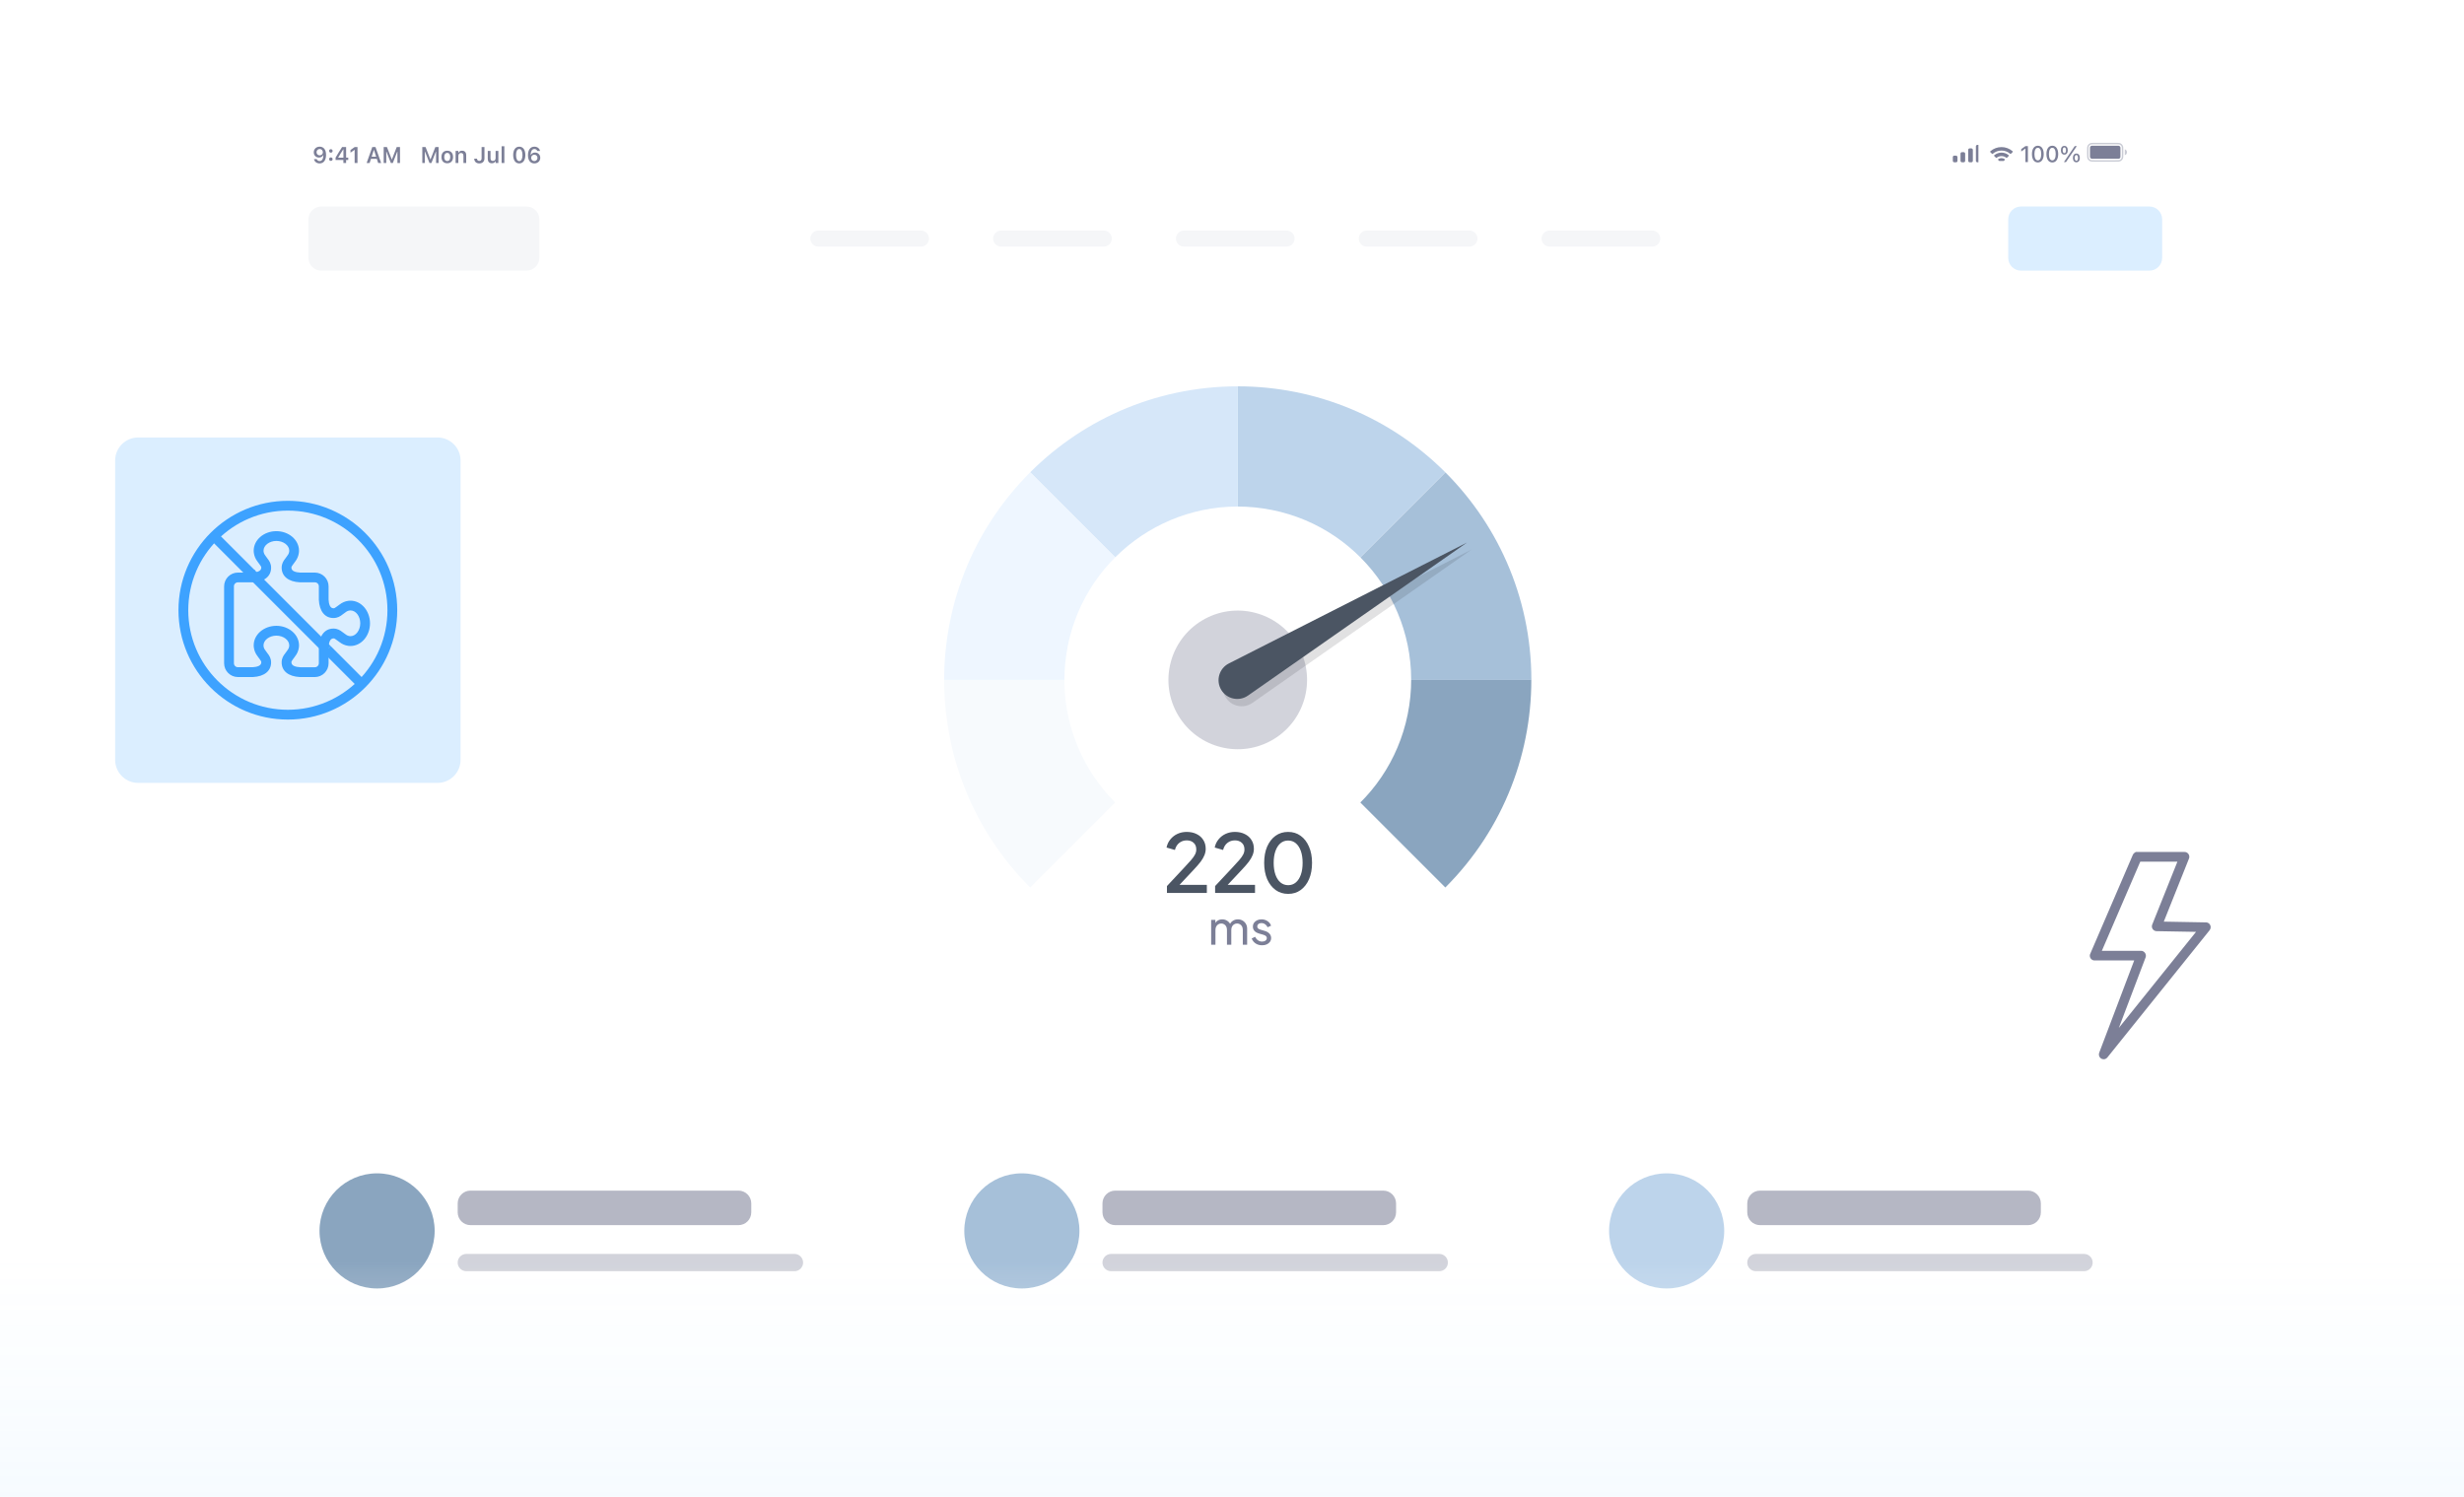 <svg width="428" height="260" viewBox="0 0 428 260" fill="none" xmlns="http://www.w3.org/2000/svg"><defs><symbol id="content" viewBox="0 0 428 260" preserveAspectRatio="xMidYMid meet"><g id="NoColourRemove" filter="url(#a)"><rect x="48" y="18" width="333" height="307" rx="11.142" fill="white"/><path d="M55.532 24.365C54.931 24.365 54.503 24.776 54.503 25.338V25.342C54.503 25.868 54.875 26.256 55.407 26.256C55.787 26.256 56.029 26.062 56.131 25.843H56.169C56.169 25.864 56.167 25.886 56.167 25.907C56.146 26.436 55.96 26.867 55.52 26.867C55.276 26.867 55.105 26.74 55.032 26.546L55.027 26.527H54.539L54.543 26.548C54.631 26.972 55.011 27.274 55.52 27.274C56.217 27.274 56.638 26.721 56.638 25.788V25.784C56.638 24.785 56.123 24.365 55.532 24.365ZM55.53 25.876C55.215 25.876 54.986 25.645 54.986 25.325V25.321C54.986 25.012 55.23 24.768 55.536 24.768C55.843 24.768 56.083 25.016 56.083 25.332V25.336C56.083 25.649 55.843 25.876 55.53 25.876ZM57.47 25.409C57.647 25.409 57.776 25.275 57.776 25.106C57.776 24.935 57.647 24.802 57.47 24.802C57.295 24.802 57.165 24.935 57.165 25.106C57.165 25.275 57.295 25.409 57.47 25.409ZM57.47 26.834C57.647 26.834 57.776 26.701 57.776 26.531C57.776 26.36 57.647 26.227 57.47 26.227C57.295 26.227 57.165 26.36 57.165 26.531C57.165 26.701 57.295 26.834 57.47 26.834ZM59.647 27.205H60.121V26.673H60.493V26.264H60.121V24.434H59.42C59.044 25.006 58.65 25.643 58.291 26.268V26.673H59.647V27.205ZM58.752 26.275V26.247C59.021 25.776 59.341 25.263 59.626 24.829H59.654V26.275H58.752ZM61.602 27.205H62.098V24.434H61.604L60.88 24.943V25.409L61.57 24.922H61.602V27.205ZM63.684 27.205H64.202L64.433 26.488H65.458L65.69 27.205H66.209L65.226 24.434H64.667L63.684 27.205ZM64.93 24.948H64.963L65.335 26.106H64.558L64.93 24.948ZM66.646 27.205H67.093V25.235H67.126L67.894 27.205H68.232L69 25.235H69.034V27.205H69.48V24.434H68.911L68.08 26.565H68.047L67.214 24.434H66.646V27.205Z" fill="#7C7F97"/><path d="M73.353 27.204H73.8V25.234H73.833L74.601 27.204H74.939L75.707 25.234H75.742V27.204H76.187V24.434H75.619L74.787 26.565H74.755L73.921 24.434H73.353V27.204ZM77.688 27.247C78.316 27.247 78.698 26.836 78.698 26.156V26.152C78.698 25.476 78.314 25.065 77.688 25.065C77.064 25.065 76.678 25.478 76.678 26.152V26.156C76.678 26.836 77.058 27.247 77.688 27.247ZM77.688 26.859C77.355 26.859 77.165 26.6 77.165 26.158V26.154C77.165 25.712 77.355 25.451 77.688 25.451C78.018 25.451 78.208 25.712 78.208 26.154V26.158C78.208 26.6 78.02 26.859 77.688 26.859ZM79.138 27.204H79.616V25.981C79.616 25.666 79.793 25.467 80.077 25.467C80.367 25.467 80.5 25.632 80.5 25.958V27.204H80.978V25.847C80.978 25.348 80.722 25.065 80.254 25.065C79.951 25.065 79.749 25.202 79.649 25.426H79.616V25.106H79.138V27.204ZM83.251 27.273C83.82 27.273 84.152 26.943 84.152 26.383V24.434H83.656V26.379C83.656 26.678 83.514 26.84 83.247 26.84C83.002 26.84 82.871 26.68 82.858 26.467L82.856 26.454H82.372L82.374 26.475C82.393 26.949 82.714 27.273 83.251 27.273ZM85.441 27.247C85.745 27.247 85.958 27.11 86.056 26.886H86.088V27.204H86.566V25.106H86.088V26.329C86.088 26.644 85.923 26.843 85.614 26.843C85.326 26.843 85.205 26.678 85.205 26.354V25.106H84.727V26.463C84.727 26.962 84.969 27.247 85.441 27.247ZM87.13 27.204H87.608V24.294H87.13V27.204ZM90.197 27.273C90.855 27.273 91.254 26.715 91.254 25.82V25.816C91.254 24.921 90.855 24.365 90.197 24.365C89.538 24.365 89.142 24.921 89.142 25.816V25.82C89.142 26.715 89.538 27.273 90.197 27.273ZM90.197 26.872C89.843 26.872 89.642 26.477 89.642 25.82V25.816C89.642 25.16 89.843 24.768 90.197 24.768C90.55 24.768 90.755 25.16 90.755 25.816V25.82C90.755 26.477 90.55 26.872 90.197 26.872ZM92.815 27.273C93.416 27.273 93.844 26.863 93.844 26.3V26.296C93.844 25.77 93.471 25.382 92.939 25.382C92.559 25.382 92.317 25.576 92.216 25.795H92.177C92.177 25.774 92.179 25.753 92.179 25.732C92.2 25.202 92.386 24.772 92.826 24.772C93.07 24.772 93.241 24.898 93.314 25.092L93.322 25.111H93.807L93.803 25.09C93.715 24.666 93.335 24.365 92.826 24.365C92.129 24.365 91.709 24.918 91.709 25.851V25.855C91.709 26.853 92.223 27.273 92.815 27.273ZM92.263 26.306V26.302C92.263 25.989 92.504 25.762 92.817 25.762C93.131 25.762 93.36 25.993 93.36 26.314V26.317C93.36 26.627 93.118 26.87 92.811 26.87C92.504 26.87 92.263 26.623 92.263 26.306Z" fill="#7C7F97"/><g clip-path="url(#b)"><rect x="343.214" y="24.058" width="0.806" height="3.023" rx="0.252" fill="#7C7F97"/><rect x="341.88" y="24.662" width="0.806" height="2.418" rx="0.252" fill="#7C7F97"/><rect x="340.544" y="25.317" width="0.806" height="1.763" rx="0.252" fill="#7C7F97"/><rect x="339.209" y="25.922" width="0.806" height="1.159" rx="0.252" fill="#7C7F97"/></g><g clip-path="url(#c)"><path d="M347.662 26.358C347.839 26.358 348.011 26.405 348.163 26.494L348.224 26.53C348.271 26.557 348.279 26.621 348.241 26.659L347.716 27.182C347.684 27.214 347.632 27.214 347.599 27.182L347.078 26.662C347.04 26.624 347.048 26.561 347.094 26.533L347.155 26.497C347.308 26.406 347.482 26.358 347.662 26.358Z" fill="#7C7F97"/><path d="M347.66 25.397C348.101 25.397 348.524 25.543 348.869 25.814L348.918 25.852C348.957 25.883 348.96 25.94 348.925 25.975L348.612 26.288C348.583 26.317 348.537 26.32 348.504 26.295L348.466 26.267C348.233 26.094 347.952 26.001 347.66 26.001C347.367 26.001 347.084 26.095 346.851 26.27L346.812 26.299C346.78 26.323 346.734 26.32 346.704 26.291L346.391 25.979C346.356 25.944 346.36 25.887 346.398 25.856L346.447 25.818C346.792 25.545 347.218 25.397 347.66 25.397Z" fill="#7C7F97"/><path d="M347.661 24.435C348.36 24.435 349.029 24.682 349.559 25.134L349.604 25.173C349.64 25.204 349.642 25.26 349.608 25.294L349.296 25.605C349.266 25.635 349.218 25.637 349.185 25.61L349.146 25.578C348.729 25.229 348.207 25.04 347.661 25.04C347.113 25.04 346.588 25.23 346.171 25.581L346.132 25.614C346.099 25.641 346.051 25.639 346.021 25.609L345.708 25.298C345.674 25.264 345.677 25.208 345.713 25.177L345.758 25.138C346.288 24.684 346.959 24.435 347.661 24.435Z" fill="#7C7F97"/></g><path d="M351.821 27.038H352.251V24.268H351.821L351.091 24.786V25.209L351.788 24.711H351.821V27.038ZM353.974 27.106C354.612 27.106 354.997 26.547 354.997 25.654V25.65C354.997 24.757 354.612 24.201 353.974 24.201C353.335 24.201 352.951 24.757 352.951 25.65V25.654C352.951 26.547 353.335 27.106 353.974 27.106ZM353.974 26.748C353.602 26.748 353.385 26.332 353.385 25.654V25.65C353.385 24.972 353.602 24.559 353.974 24.559C354.345 24.559 354.563 24.972 354.563 25.65V25.654C354.563 26.332 354.345 26.748 353.974 26.748ZM356.488 27.106C357.126 27.106 357.512 26.547 357.512 25.654V25.65C357.512 24.757 357.126 24.201 356.488 24.201C355.849 24.201 355.465 24.757 355.465 25.65V25.654C355.465 26.547 355.849 27.106 356.488 27.106ZM356.488 26.748C356.116 26.748 355.899 26.332 355.899 25.654V25.65C355.899 24.972 356.116 24.559 356.488 24.559C356.859 24.559 357.078 24.972 357.078 25.65V25.654C357.078 26.332 356.859 26.748 356.488 26.748ZM358.579 25.748C358.951 25.748 359.178 25.454 359.178 24.988V24.986C359.178 24.519 358.951 24.229 358.579 24.229C358.206 24.229 357.979 24.519 357.979 24.986V24.988C357.979 25.454 358.206 25.748 358.579 25.748ZM358.865 27.038L360.743 24.268H360.383L358.506 27.038H358.865ZM358.579 25.491C358.396 25.491 358.292 25.305 358.292 24.988V24.986C358.292 24.671 358.396 24.487 358.579 24.487C358.761 24.487 358.867 24.671 358.867 24.986V24.988C358.867 25.305 358.761 25.491 358.579 25.491ZM360.668 27.077C361.04 27.077 361.267 26.785 361.267 26.318V26.316C361.267 25.85 361.04 25.558 360.668 25.558C360.295 25.558 360.069 25.85 360.069 26.316V26.318C360.069 26.785 360.295 27.077 360.668 27.077ZM360.668 26.82C360.485 26.82 360.382 26.633 360.382 26.318V26.316C360.382 26 360.485 25.815 360.668 25.815C360.85 25.815 360.954 26 360.954 26.316V26.318C360.954 26.633 360.85 26.82 360.668 26.82Z" fill="#7C7F97"/><rect x="363.032" y="24.199" width="5.29" height="2.267" rx="0.335" fill="#7C7F97"/><path opacity="0.4" fill-rule="evenodd" clip-rule="evenodd" d="M363.938 23.947H367.415C367.666 23.947 367.839 23.947 367.973 23.958C368.105 23.969 368.177 23.989 368.229 24.015C368.348 24.076 368.444 24.172 368.505 24.291C368.532 24.344 368.551 24.416 368.562 24.547C368.573 24.681 368.573 24.855 368.573 25.106V25.559C368.573 25.81 368.573 25.983 368.562 26.118C368.551 26.249 368.532 26.321 368.505 26.374C368.444 26.492 368.348 26.589 368.229 26.649C368.177 26.676 368.105 26.696 367.973 26.707C367.839 26.718 367.666 26.718 367.415 26.718H363.938C363.687 26.718 363.514 26.718 363.38 26.707C363.248 26.696 363.176 26.676 363.124 26.649C363.005 26.589 362.909 26.492 362.848 26.374C362.821 26.321 362.802 26.249 362.791 26.118C362.78 25.983 362.78 25.81 362.78 25.559V25.106C362.78 24.855 362.78 24.681 362.791 24.547C362.802 24.416 362.821 24.344 362.848 24.291C362.909 24.172 363.005 24.076 363.124 24.015C363.176 23.989 363.248 23.969 363.38 23.958C363.514 23.947 363.687 23.947 363.938 23.947ZM362.528 25.106C362.528 24.612 362.528 24.365 362.624 24.176C362.708 24.011 362.843 23.876 363.009 23.791C363.198 23.695 363.445 23.695 363.938 23.695H367.415C367.908 23.695 368.155 23.695 368.344 23.791C368.51 23.876 368.645 24.011 368.729 24.176C368.825 24.365 368.825 24.612 368.825 25.106V25.559C368.825 26.053 368.825 26.3 368.729 26.488C368.645 26.654 368.51 26.789 368.344 26.874C368.155 26.97 367.908 26.97 367.415 26.97H363.938C363.445 26.97 363.198 26.97 363.009 26.874C362.843 26.789 362.708 26.654 362.624 26.488C362.528 26.3 362.528 26.053 362.528 25.559V25.106ZM369.077 25.836C369.286 25.786 369.455 25.61 369.455 25.332C369.455 25.054 369.286 24.879 369.077 24.828L369.077 25.332L369.077 25.836Z" fill="#7C7F97"/><path d="M91.455 34.759H55.8C54.569 34.759 53.571 35.756 53.571 36.987V43.672C53.571 44.903 54.569 45.901 55.8 45.901H91.455C92.685 45.901 93.683 44.903 93.683 43.672V36.987C93.683 35.756 92.685 34.759 91.455 34.759Z" fill="#F5F6F8"/><path d="M159.975 38.937H142.147C141.378 38.937 140.755 39.561 140.755 40.33C140.755 41.099 141.378 41.722 142.147 41.722H159.975C160.744 41.722 161.368 41.099 161.368 40.33C161.368 39.561 160.744 38.937 159.975 38.937Z" fill="#F5F6F8"/><path d="M191.73 38.937H173.903C173.133 38.937 172.51 39.561 172.51 40.33C172.51 41.099 173.133 41.722 173.903 41.722H191.73C192.499 41.722 193.123 41.099 193.123 40.33C193.123 39.561 192.499 38.937 191.73 38.937Z" fill="#F5F6F8"/><path d="M223.485 38.937H205.658C204.889 38.937 204.265 39.561 204.265 40.33C204.265 41.099 204.889 41.723 205.658 41.723H223.485C224.254 41.723 224.878 41.099 224.878 40.33C224.878 39.561 224.254 38.937 223.485 38.937Z" fill="#F5F6F8"/><path d="M255.24 38.937H237.413C236.643 38.937 236.02 39.561 236.02 40.33C236.02 41.099 236.643 41.723 237.413 41.723H255.24C256.009 41.723 256.633 41.099 256.633 40.33C256.633 39.561 256.009 38.937 255.24 38.937Z" fill="#F5F6F8"/><path d="M286.995 38.937H269.168C268.399 38.937 267.775 39.561 267.775 40.33C267.775 41.099 268.399 41.723 269.168 41.723H286.995C287.765 41.723 288.388 41.099 288.388 40.33C288.388 39.561 287.765 38.937 286.995 38.937Z" fill="#F5F6F8"/><path d="M348.83 36.987C348.83 35.757 349.828 34.759 351.059 34.759H373.343C374.574 34.759 375.571 35.757 375.571 36.987V43.673C375.571 44.903 374.574 45.901 373.343 45.901H351.059C349.828 45.901 348.83 44.903 348.83 43.673V36.987Z" fill="#DBEEFF"/><g clip-path="url(#d)"><path d="M270.249 125.751C275.082 95.237 254.264 66.584 223.751 61.751C193.237 56.918 164.583 77.736 159.751 108.249C154.918 138.763 175.736 167.417 206.249 172.249C236.763 177.082 265.417 156.264 270.249 125.751Z" fill="white"/><path d="M250.157 80.06C259.915 89.347 266 102.466 266 117.005H215.002L251.063 80.944C250.766 80.647 250.461 80.35 250.157 80.06Z" fill="#A6C0D9"/><path d="M213.734 66.014C227.201 65.681 240.776 70.658 251.056 80.937L214.995 116.997V66C214.575 66 214.155 66 213.734 66.014Z" fill="#BDD4EB"/><path d="M178.058 81.842C187.345 72.085 200.464 66 215.002 66V116.997L178.942 80.937C178.645 81.234 178.348 81.538 178.058 81.842Z" fill="#D6E7F9"/><path d="M164.019 118.258C163.686 104.791 168.662 91.216 178.942 80.937L215.002 116.997H164.004C164.004 117.417 164.004 117.838 164.019 118.258Z" fill="#EEF6FF"/><path d="M179.847 153.942C170.089 144.655 164.005 131.536 164.005 116.997H215.002L178.942 153.058C179.239 153.355 179.543 153.652 179.847 153.942Z" fill="#F7FAFD"/><path d="M265.978 115.737C266.311 129.203 261.335 142.779 251.055 153.058L214.995 116.997H265.993C265.993 116.577 265.993 116.157 265.978 115.737Z" fill="#8AA5BF"/><path d="M244.788 121.45C247.246 105.002 235.905 89.675 219.456 87.216C203.008 84.758 187.681 96.1 185.223 112.548C182.765 128.996 194.106 144.323 210.554 146.781C227.003 149.24 242.329 137.898 244.788 121.45Z" fill="white"/><path d="M221.189 127.327C215.488 130.746 208.091 128.892 204.672 123.184C201.253 117.483 203.108 110.087 208.809 106.667C214.51 103.248 221.906 105.103 225.325 110.811C228.744 116.512 226.89 123.908 221.189 127.327Z" fill="#D2D3DB"/><g style="mix-blend-mode:multiply" opacity="0.14"><path d="M255.597 94.367L214.205 115.418C212.525 116.273 211.916 118.374 212.887 119.996C213.858 121.619 216.002 122.068 217.545 120.989L255.597 94.367Z" fill="#24242E"/></g><path d="M254.851 93.121L213.445 114.143C211.764 114.998 211.156 117.099 212.126 118.721C213.097 120.344 215.234 120.8 216.784 119.714L254.851 93.114V93.121Z" fill="#4B5563"/><path d="M202.7 154V152.81L205.556 149.758C206.116 149.161 206.555 148.68 206.872 148.316C207.199 147.943 207.432 147.616 207.572 147.336C207.721 147.056 207.796 146.762 207.796 146.454C207.796 145.95 207.642 145.563 207.334 145.292C207.026 145.012 206.629 144.872 206.144 144.872C205.64 144.872 205.206 145.017 204.842 145.306C204.478 145.586 204.226 145.997 204.086 146.538L202.63 146.118C202.742 145.567 202.966 145.091 203.302 144.69C203.638 144.279 204.049 143.962 204.534 143.738C205.029 143.514 205.561 143.402 206.13 143.402C206.793 143.402 207.371 143.528 207.866 143.78C208.361 144.023 208.743 144.363 209.014 144.802C209.294 145.241 209.434 145.749 209.434 146.328C209.434 146.711 209.359 147.084 209.21 147.448C209.07 147.803 208.851 148.181 208.552 148.582C208.253 148.974 207.871 149.417 207.404 149.912L204.884 152.6H209.63V154H202.7ZM211.067 154V152.81L213.923 149.758C214.483 149.161 214.922 148.68 215.239 148.316C215.566 147.943 215.799 147.616 215.939 147.336C216.089 147.056 216.163 146.762 216.163 146.454C216.163 145.95 216.009 145.563 215.701 145.292C215.393 145.012 214.997 144.872 214.511 144.872C214.007 144.872 213.573 145.017 213.209 145.306C212.845 145.586 212.593 145.997 212.453 146.538L210.997 146.118C211.109 145.567 211.333 145.091 211.669 144.69C212.005 144.279 212.416 143.962 212.901 143.738C213.396 143.514 213.928 143.402 214.497 143.402C215.16 143.402 215.739 143.528 216.233 143.78C216.728 144.023 217.111 144.363 217.381 144.802C217.661 145.241 217.801 145.749 217.801 146.328C217.801 146.711 217.727 147.084 217.577 147.448C217.437 147.803 217.218 148.181 216.919 148.582C216.621 148.974 216.238 149.417 215.771 149.912L213.251 152.6H217.997V154H211.067ZM223.76 154.168C222.93 154.168 222.202 153.944 221.576 153.496C220.951 153.039 220.461 152.409 220.106 151.606C219.761 150.794 219.588 149.851 219.588 148.778C219.588 147.695 219.761 146.753 220.106 145.95C220.461 145.147 220.946 144.522 221.562 144.074C222.188 143.626 222.916 143.402 223.746 143.402C224.577 143.402 225.3 143.626 225.916 144.074C226.542 144.522 227.027 145.152 227.372 145.964C227.727 146.767 227.904 147.705 227.904 148.778C227.904 149.851 227.732 150.794 227.386 151.606C227.041 152.409 226.556 153.039 225.93 153.496C225.314 153.944 224.591 154.168 223.76 154.168ZM223.76 152.656C224.274 152.656 224.717 152.497 225.09 152.18C225.464 151.863 225.753 151.415 225.958 150.836C226.164 150.257 226.266 149.571 226.266 148.778C226.266 147.985 226.164 147.299 225.958 146.72C225.753 146.141 225.464 145.693 225.09 145.376C224.717 145.059 224.269 144.9 223.746 144.9C223.233 144.9 222.79 145.059 222.416 145.376C222.043 145.693 221.754 146.141 221.548 146.72C221.343 147.299 221.24 147.985 221.24 148.778C221.24 149.562 221.343 150.248 221.548 150.836C221.754 151.415 222.043 151.863 222.416 152.18C222.799 152.497 223.247 152.656 223.76 152.656Z" fill="#4B5563"/><path d="M210.381 163V158.688H211.109V159.568L211.005 159.432C211.111 159.16 211.282 158.952 211.517 158.808C211.751 158.664 212.015 158.592 212.309 158.592C212.645 158.592 212.946 158.685 213.213 158.872C213.485 159.059 213.671 159.304 213.773 159.608L213.565 159.616C213.677 159.28 213.866 159.027 214.133 158.856C214.399 158.68 214.695 158.592 215.021 158.592C215.319 158.592 215.589 158.661 215.829 158.8C216.074 158.939 216.269 159.131 216.413 159.376C216.557 159.621 216.629 159.899 216.629 160.208V163H215.877V160.448C215.877 160.208 215.834 160.005 215.749 159.84C215.663 159.675 215.546 159.547 215.397 159.456C215.253 159.36 215.082 159.312 214.885 159.312C214.693 159.312 214.519 159.36 214.365 159.456C214.215 159.547 214.095 159.677 214.005 159.848C213.919 160.013 213.877 160.213 213.877 160.448V163H213.125V160.448C213.125 160.208 213.082 160.005 212.997 159.84C212.911 159.675 212.794 159.547 212.645 159.456C212.501 159.36 212.33 159.312 212.133 159.312C211.941 159.312 211.767 159.36 211.613 159.456C211.463 159.547 211.343 159.677 211.253 159.848C211.167 160.013 211.125 160.213 211.125 160.448V163H210.381ZM219.229 163.096C218.797 163.096 218.421 162.989 218.101 162.776C217.781 162.563 217.555 162.275 217.421 161.912L218.013 161.624C218.136 161.88 218.304 162.083 218.517 162.232C218.731 162.381 218.968 162.456 219.229 162.456C219.464 162.456 219.659 162.4 219.813 162.288C219.968 162.176 220.045 162.029 220.045 161.848C220.045 161.72 220.008 161.619 219.933 161.544C219.864 161.464 219.779 161.403 219.677 161.36C219.576 161.312 219.483 161.277 219.397 161.256L218.749 161.072C218.36 160.96 218.075 160.8 217.893 160.592C217.717 160.384 217.629 160.141 217.629 159.864C217.629 159.608 217.693 159.387 217.821 159.2C217.955 159.008 218.133 158.859 218.357 158.752C218.587 158.645 218.843 158.592 219.125 158.592C219.504 158.592 219.843 158.688 220.141 158.88C220.445 159.072 220.661 159.341 220.789 159.688L220.181 159.968C220.085 159.744 219.941 159.568 219.749 159.44C219.557 159.307 219.341 159.24 219.101 159.24C218.883 159.24 218.709 159.296 218.581 159.408C218.453 159.515 218.389 159.651 218.389 159.816C218.389 159.939 218.421 160.04 218.485 160.12C218.549 160.195 218.627 160.253 218.717 160.296C218.808 160.333 218.896 160.365 218.981 160.392L219.685 160.6C220.037 160.701 220.309 160.859 220.501 161.072C220.699 161.285 220.797 161.541 220.797 161.84C220.797 162.08 220.731 162.296 220.597 162.488C220.464 162.68 220.28 162.829 220.045 162.936C219.811 163.043 219.539 163.096 219.229 163.096Z" fill="#7C7F97"/></g><path d="M55.5 212.713C55.5 207.19 59.977 202.713 65.5 202.713V202.713C71.023 202.713 75.5 207.19 75.5 212.713V212.713C75.5 218.236 71.023 222.713 65.5 222.713V222.713C59.977 222.713 55.5 218.236 55.5 212.713V212.713Z" fill="#8AA5BF"/><g style="mix-blend-mode:multiply"><path d="M128.272 205.713H81.728C80.498 205.713 79.5 206.711 79.5 207.942V209.485C79.5 210.715 80.498 211.713 81.728 211.713H128.272C129.502 211.713 130.5 210.715 130.5 209.485V207.942C130.5 206.711 129.502 205.713 128.272 205.713Z" fill="#B5B7C4"/></g><g style="mix-blend-mode:multiply"><path d="M138 216.713H81C80.172 216.713 79.5 217.385 79.5 218.213C79.5 219.042 80.172 219.713 81 219.713H138C138.828 219.713 139.5 219.042 139.5 218.213C139.5 217.385 138.828 216.713 138 216.713Z" fill="#D2D3DB"/></g><path d="M167.5 212.713C167.5 207.19 171.977 202.713 177.5 202.713V202.713C183.023 202.713 187.5 207.19 187.5 212.713V212.713C187.5 218.236 183.023 222.713 177.5 222.713V222.713C171.977 222.713 167.5 218.236 167.5 212.713V212.713Z" fill="#A6C0D9"/><g style="mix-blend-mode:multiply"><path d="M240.272 205.713H193.728C192.498 205.713 191.5 206.711 191.5 207.942V209.485C191.5 210.715 192.498 211.713 193.728 211.713H240.272C241.502 211.713 242.5 210.715 242.5 209.485V207.942C242.5 206.711 241.502 205.713 240.272 205.713Z" fill="#B5B7C4"/></g><g style="mix-blend-mode:multiply"><path d="M250 216.713H193C192.172 216.713 191.5 217.385 191.5 218.213C191.5 219.042 192.172 219.713 193 219.713H250C250.828 219.713 251.5 219.042 251.5 218.213C251.5 217.385 250.828 216.713 250 216.713Z" fill="#D2D3DB"/></g><path d="M279.5 212.713C279.5 207.19 283.977 202.713 289.5 202.713V202.713C295.023 202.713 299.5 207.19 299.5 212.713V212.713C299.5 218.236 295.023 222.713 289.5 222.713V222.713C283.977 222.713 279.5 218.236 279.5 212.713V212.713Z" fill="#BDD4EB"/><g style="mix-blend-mode:multiply"><path d="M352.272 205.713H305.728C304.498 205.713 303.5 206.711 303.5 207.942V209.485C303.5 210.715 304.498 211.713 305.728 211.713H352.272C353.502 211.713 354.5 210.715 354.5 209.485V207.942C354.5 206.711 353.502 205.713 352.272 205.713Z" fill="#B5B7C4"/></g><g style="mix-blend-mode:multiply"><path d="M362 216.713H305C304.172 216.713 303.5 217.385 303.5 218.213C303.5 219.042 304.172 219.713 305 219.713H362C362.828 219.713 363.5 219.042 363.5 218.213C363.5 217.385 362.828 216.713 362 216.713Z" fill="#D2D3DB"/></g></g><rect width="428" height="41" transform="translate(0 219)" fill="url(#e)"/><g filter="url(#f)"><path d="M20 78C20 75.791 21.791 74 24 74H76C78.209 74 80 75.791 80 78V130C80 132.209 78.209 134 76 134H24C21.791 134 20 132.209 20 130V78Z" fill="#DBEEFF"/><g clip-path="url(#g)"><path d="M54.69 115.613H52.121C52.121 115.613 52.093 115.613 52.079 115.613C50.102 115.513 48.922 114.563 48.922 113.072C48.922 112.363 49.226 111.886 49.555 111.478C49.682 111.322 49.779 111.186 49.847 111.075C49.867 111.041 49.889 111.01 49.912 110.982C50.094 110.758 50.201 110.514 50.233 110.253C50.233 110.247 50.233 110.239 50.233 110.233C50.238 110.191 50.241 110.151 50.241 110.108C50.241 109.192 49.217 108.421 48.006 108.421C46.795 108.421 45.772 109.195 45.772 110.108C45.772 110.151 45.778 110.193 45.78 110.236C45.78 110.239 45.78 110.244 45.78 110.247C45.809 110.511 45.916 110.758 46.101 110.982C46.126 111.01 46.146 111.041 46.166 111.075C46.234 111.183 46.33 111.319 46.458 111.478C46.787 111.886 47.09 112.36 47.09 113.072C47.09 114.566 45.911 115.516 43.934 115.613C43.92 115.613 43.906 115.613 43.892 115.613H41.322C40.004 115.613 38.929 114.541 38.929 113.219V99.86C38.929 98.541 40.001 97.466 41.322 97.466H43.869C44.567 97.429 45.386 97.251 45.386 96.624C45.386 96.479 45.361 96.389 45.131 96.099C44.972 95.904 44.844 95.728 44.742 95.566C44.391 95.121 44.17 94.605 44.096 94.066C44.079 93.995 44.07 93.919 44.073 93.845C44.068 93.782 44.065 93.723 44.065 93.661C44.065 91.792 45.831 90.272 48.001 90.272C50.17 90.272 51.937 91.792 51.937 93.661C51.937 93.72 51.937 93.78 51.931 93.839C51.934 93.927 51.925 94.012 51.906 94.092C51.826 94.622 51.608 95.127 51.262 95.566C51.16 95.728 51.032 95.901 50.873 96.099C50.641 96.386 50.618 96.479 50.618 96.624C50.618 97.251 51.438 97.429 52.135 97.466H54.682C56.001 97.466 57.075 98.538 57.075 99.86V102.151C57.112 102.849 57.291 103.668 57.918 103.668C58.062 103.668 58.153 103.643 58.442 103.413C58.641 103.254 58.814 103.127 58.975 103.024C59.421 102.676 59.934 102.452 60.473 102.378C60.544 102.361 60.62 102.352 60.694 102.355C60.756 102.35 60.816 102.347 60.881 102.347C62.75 102.347 64.27 104.113 64.27 106.283C64.27 108.452 62.75 110.219 60.881 110.219C60.822 110.219 60.762 110.219 60.705 110.213C60.617 110.216 60.532 110.208 60.45 110.188C59.92 110.108 59.415 109.89 58.975 109.544C58.814 109.442 58.641 109.314 58.442 109.156C58.156 108.923 58.062 108.9 57.918 108.9C57.291 108.9 57.112 109.72 57.075 110.417V113.222C57.075 114.541 56.003 115.616 54.682 115.616L54.69 115.613ZM52.144 113.911H54.69C55.07 113.911 55.382 113.602 55.382 113.219V110.392C55.382 110.392 55.382 110.364 55.382 110.349C55.482 108.373 56.432 107.193 57.923 107.193C58.632 107.193 59.109 107.497 59.517 107.826C59.676 107.953 59.809 108.05 59.92 108.118C59.954 108.137 59.982 108.16 60.013 108.183C60.237 108.364 60.484 108.472 60.745 108.503C60.751 108.503 60.756 108.503 60.762 108.503C60.804 108.506 60.847 108.512 60.89 108.512C61.806 108.512 62.577 107.488 62.577 106.277C62.577 105.066 61.82 104.043 60.89 104.043C60.847 104.043 60.804 104.048 60.762 104.051C60.756 104.051 60.753 104.051 60.748 104.051C60.487 104.079 60.237 104.187 60.013 104.371C59.985 104.394 59.954 104.417 59.92 104.437C59.812 104.502 59.676 104.601 59.52 104.729C59.111 105.058 58.638 105.361 57.926 105.361C56.432 105.361 55.482 104.181 55.385 102.205C55.385 102.191 55.385 102.177 55.385 102.162V99.851C55.385 99.471 55.076 99.159 54.693 99.159H52.124C52.124 99.159 52.096 99.159 52.081 99.159C50.105 99.06 48.925 98.11 48.925 96.618C48.925 95.909 49.229 95.433 49.558 95.025C49.685 94.869 49.782 94.733 49.85 94.622C49.87 94.591 49.892 94.56 49.915 94.528C50.096 94.304 50.204 94.06 50.235 93.8C50.235 93.794 50.235 93.785 50.235 93.78C50.241 93.737 50.244 93.698 50.244 93.655C50.244 92.739 49.22 91.968 48.009 91.968C46.798 91.968 45.775 92.742 45.775 93.655C45.775 93.698 45.78 93.74 45.783 93.782C45.783 93.788 45.783 93.791 45.783 93.797C45.812 94.058 45.919 94.304 46.104 94.531C46.126 94.56 46.149 94.591 46.169 94.625C46.237 94.735 46.333 94.869 46.461 95.028C46.79 95.436 47.093 95.909 47.093 96.621C47.093 98.116 45.914 99.066 43.937 99.162C43.923 99.162 43.909 99.162 43.895 99.162H41.325C40.945 99.162 40.633 99.471 40.633 99.854V113.214C40.633 113.594 40.942 113.906 41.325 113.906H43.872C44.569 113.869 45.389 113.69 45.389 113.063C45.389 112.919 45.363 112.828 45.134 112.539C44.975 112.34 44.847 112.167 44.745 112.006C44.394 111.56 44.172 111.047 44.099 110.508C44.082 110.437 44.073 110.361 44.076 110.287C44.07 110.225 44.068 110.165 44.068 110.103C44.068 108.234 45.834 106.714 48.004 106.714C50.173 106.714 51.94 108.234 51.94 110.103C51.94 110.162 51.94 110.222 51.934 110.281C51.937 110.366 51.928 110.454 51.908 110.534C51.829 111.064 51.611 111.569 51.265 112.008C51.163 112.17 51.035 112.343 50.876 112.541C50.644 112.828 50.621 112.921 50.621 113.066C50.621 113.693 51.441 113.871 52.138 113.908L52.144 113.911Z" fill="#3DA2FF"/><path d="M50 123C39.525 123 31 114.476 31 104C31 93.525 39.525 85 50 85C60.475 85 69 93.525 69 104C69 114.476 60.475 123 50 123ZM50 86.701C40.46 86.701 32.702 94.46 32.702 104C32.702 113.54 40.46 121.299 50 121.299C59.54 121.299 67.299 113.54 67.299 104C67.299 94.46 59.54 86.701 50 86.701Z" fill="#3DA2FF"/><path d="M37.766 90.564L36.563 91.767L43.122 98.326L44.325 97.123L37.766 90.564Z" fill="#3DA2FF"/><path d="M57.448 110.243L56.245 111.446L62.234 117.436L63.437 116.233L57.448 110.243Z" fill="#3DA2FF"/><path d="M44.147 96.944L42.943 98.148L56.252 111.456L57.455 110.253L44.147 96.944Z" fill="#3DA2FF"/></g></g><g filter="url(#h)"><path d="M343 138C343 135.791 344.791 134 347 134H399C401.209 134 403 135.791 403 138V190C403 192.209 401.209 194 399 194H347C344.791 194 343 192.209 343 190V138Z" fill="white"/><g clip-path="url(#i)"><path d="M383.77 158.488C383.614 158.33 383.41 158.234 383.194 158.234L375.854 158.101L380.203 147.209C380.263 147.1 380.287 146.967 380.287 146.834C380.287 146.375 379.914 146 379.458 146H370.929V146.06C370.725 146.145 370.569 146.302 370.473 146.508L363.11 163.613C363.038 163.746 363.002 163.879 363.002 164.012C363.002 164.471 363.374 164.846 363.83 164.846H370.713L364.635 180.876C364.503 181.214 364.611 181.601 364.887 181.831C365.044 181.952 365.224 182.012 365.404 182.012C365.644 182.012 365.884 181.903 366.053 181.698L383.818 159.588C383.926 159.443 383.998 159.261 383.998 159.08C383.998 158.862 383.914 158.645 383.77 158.488ZM372.215 163.226C372.119 163.19 372.023 163.178 371.926 163.178H365.092L371.77 147.68H378.221L373.848 158.608C373.764 158.814 373.764 159.044 373.848 159.249C373.932 159.455 374.101 159.612 374.305 159.696C374.413 159.745 374.545 159.757 374.629 159.757L381.452 159.878L368.047 176.56L372.695 164.314C372.851 163.891 372.635 163.408 372.215 163.238V163.226Z" fill="#7C7F97"/></g></g><defs><filter id="a" x="44.657" y="15.772" width="339.685" height="313.685" filterUnits="userSpaceOnUse" color-interpolation-filters="sRGB"><feFlood flood-opacity="0" result="BackgroundImageFix"/><feColorMatrix in="SourceAlpha" type="matrix" values="0 0 0 0 0 0 0 0 0 0 0 0 0 0 0 0 0 0 127 0" result="hardAlpha"/><feOffset dy="1.114"/><feGaussianBlur stdDeviation="1.671"/><feColorMatrix type="matrix" values="0 0 0 0 0 0 0 0 0 0 0 0 0 0 0 0 0 0 0.15 0"/><feBlend mode="normal" in2="BackgroundImageFix" result="effect1_dropShadow_931_5529"/><feBlend mode="normal" in="SourceGraphic" in2="effect1_dropShadow_931_5529" result="shape"/></filter><filter id="f" x="8" y="64" width="84" height="84" filterUnits="userSpaceOnUse" color-interpolation-filters="sRGB"><feFlood flood-opacity="0" result="BackgroundImageFix"/><feColorMatrix in="SourceAlpha" type="matrix" values="0 0 0 0 0 0 0 0 0 0 0 0 0 0 0 0 0 0 127 0" result="hardAlpha"/><feOffset dy="2"/><feGaussianBlur stdDeviation="6"/><feColorMatrix type="matrix" values="0 0 0 0 0 0 0 0 0 0 0 0 0 0 0 0 0 0 0.08 0"/><feBlend mode="normal" in2="BackgroundImageFix" result="effect1_dropShadow_931_5529"/><feBlend mode="normal" in="SourceGraphic" in2="effect1_dropShadow_931_5529" result="shape"/></filter><filter id="h" x="331" y="124" width="84" height="84" filterUnits="userSpaceOnUse" color-interpolation-filters="sRGB"><feFlood flood-opacity="0" result="BackgroundImageFix"/><feColorMatrix in="SourceAlpha" type="matrix" values="0 0 0 0 0 0 0 0 0 0 0 0 0 0 0 0 0 0 127 0" result="hardAlpha"/><feOffset dy="2"/><feGaussianBlur stdDeviation="6"/><feColorMatrix type="matrix" values="0 0 0 0 0 0 0 0 0 0 0 0 0 0 0 0 0 0 0.08 0"/><feBlend mode="normal" in2="BackgroundImageFix" result="effect1_dropShadow_931_5529"/><feBlend mode="normal" in="SourceGraphic" in2="effect1_dropShadow_931_5529" result="shape"/></filter><linearGradient id="e" x1="214" y1="41" x2="214" y2="0" gradientUnits="userSpaceOnUse"><stop stop-color="#F6FBFF"/><stop offset="1" stop-color="#F6FBFF" stop-opacity="0"/></linearGradient><clipPath id="b"><rect width="5.038" height="3.527" fill="white" transform="translate(338.615 23.569)"/></clipPath><clipPath id="c"><rect width="5.038" height="3.023" fill="white" transform="translate(344.661 23.821)"/></clipPath><clipPath id="d"><rect width="128" height="128" fill="white" transform="translate(151 53)"/></clipPath><clipPath id="g"><rect width="38" height="38" fill="white" transform="translate(31 85)"/></clipPath><clipPath id="i"><rect width="21" height="36" fill="white" transform="translate(363 146)"/></clipPath></defs></symbol></defs><use href="#content"/></svg>